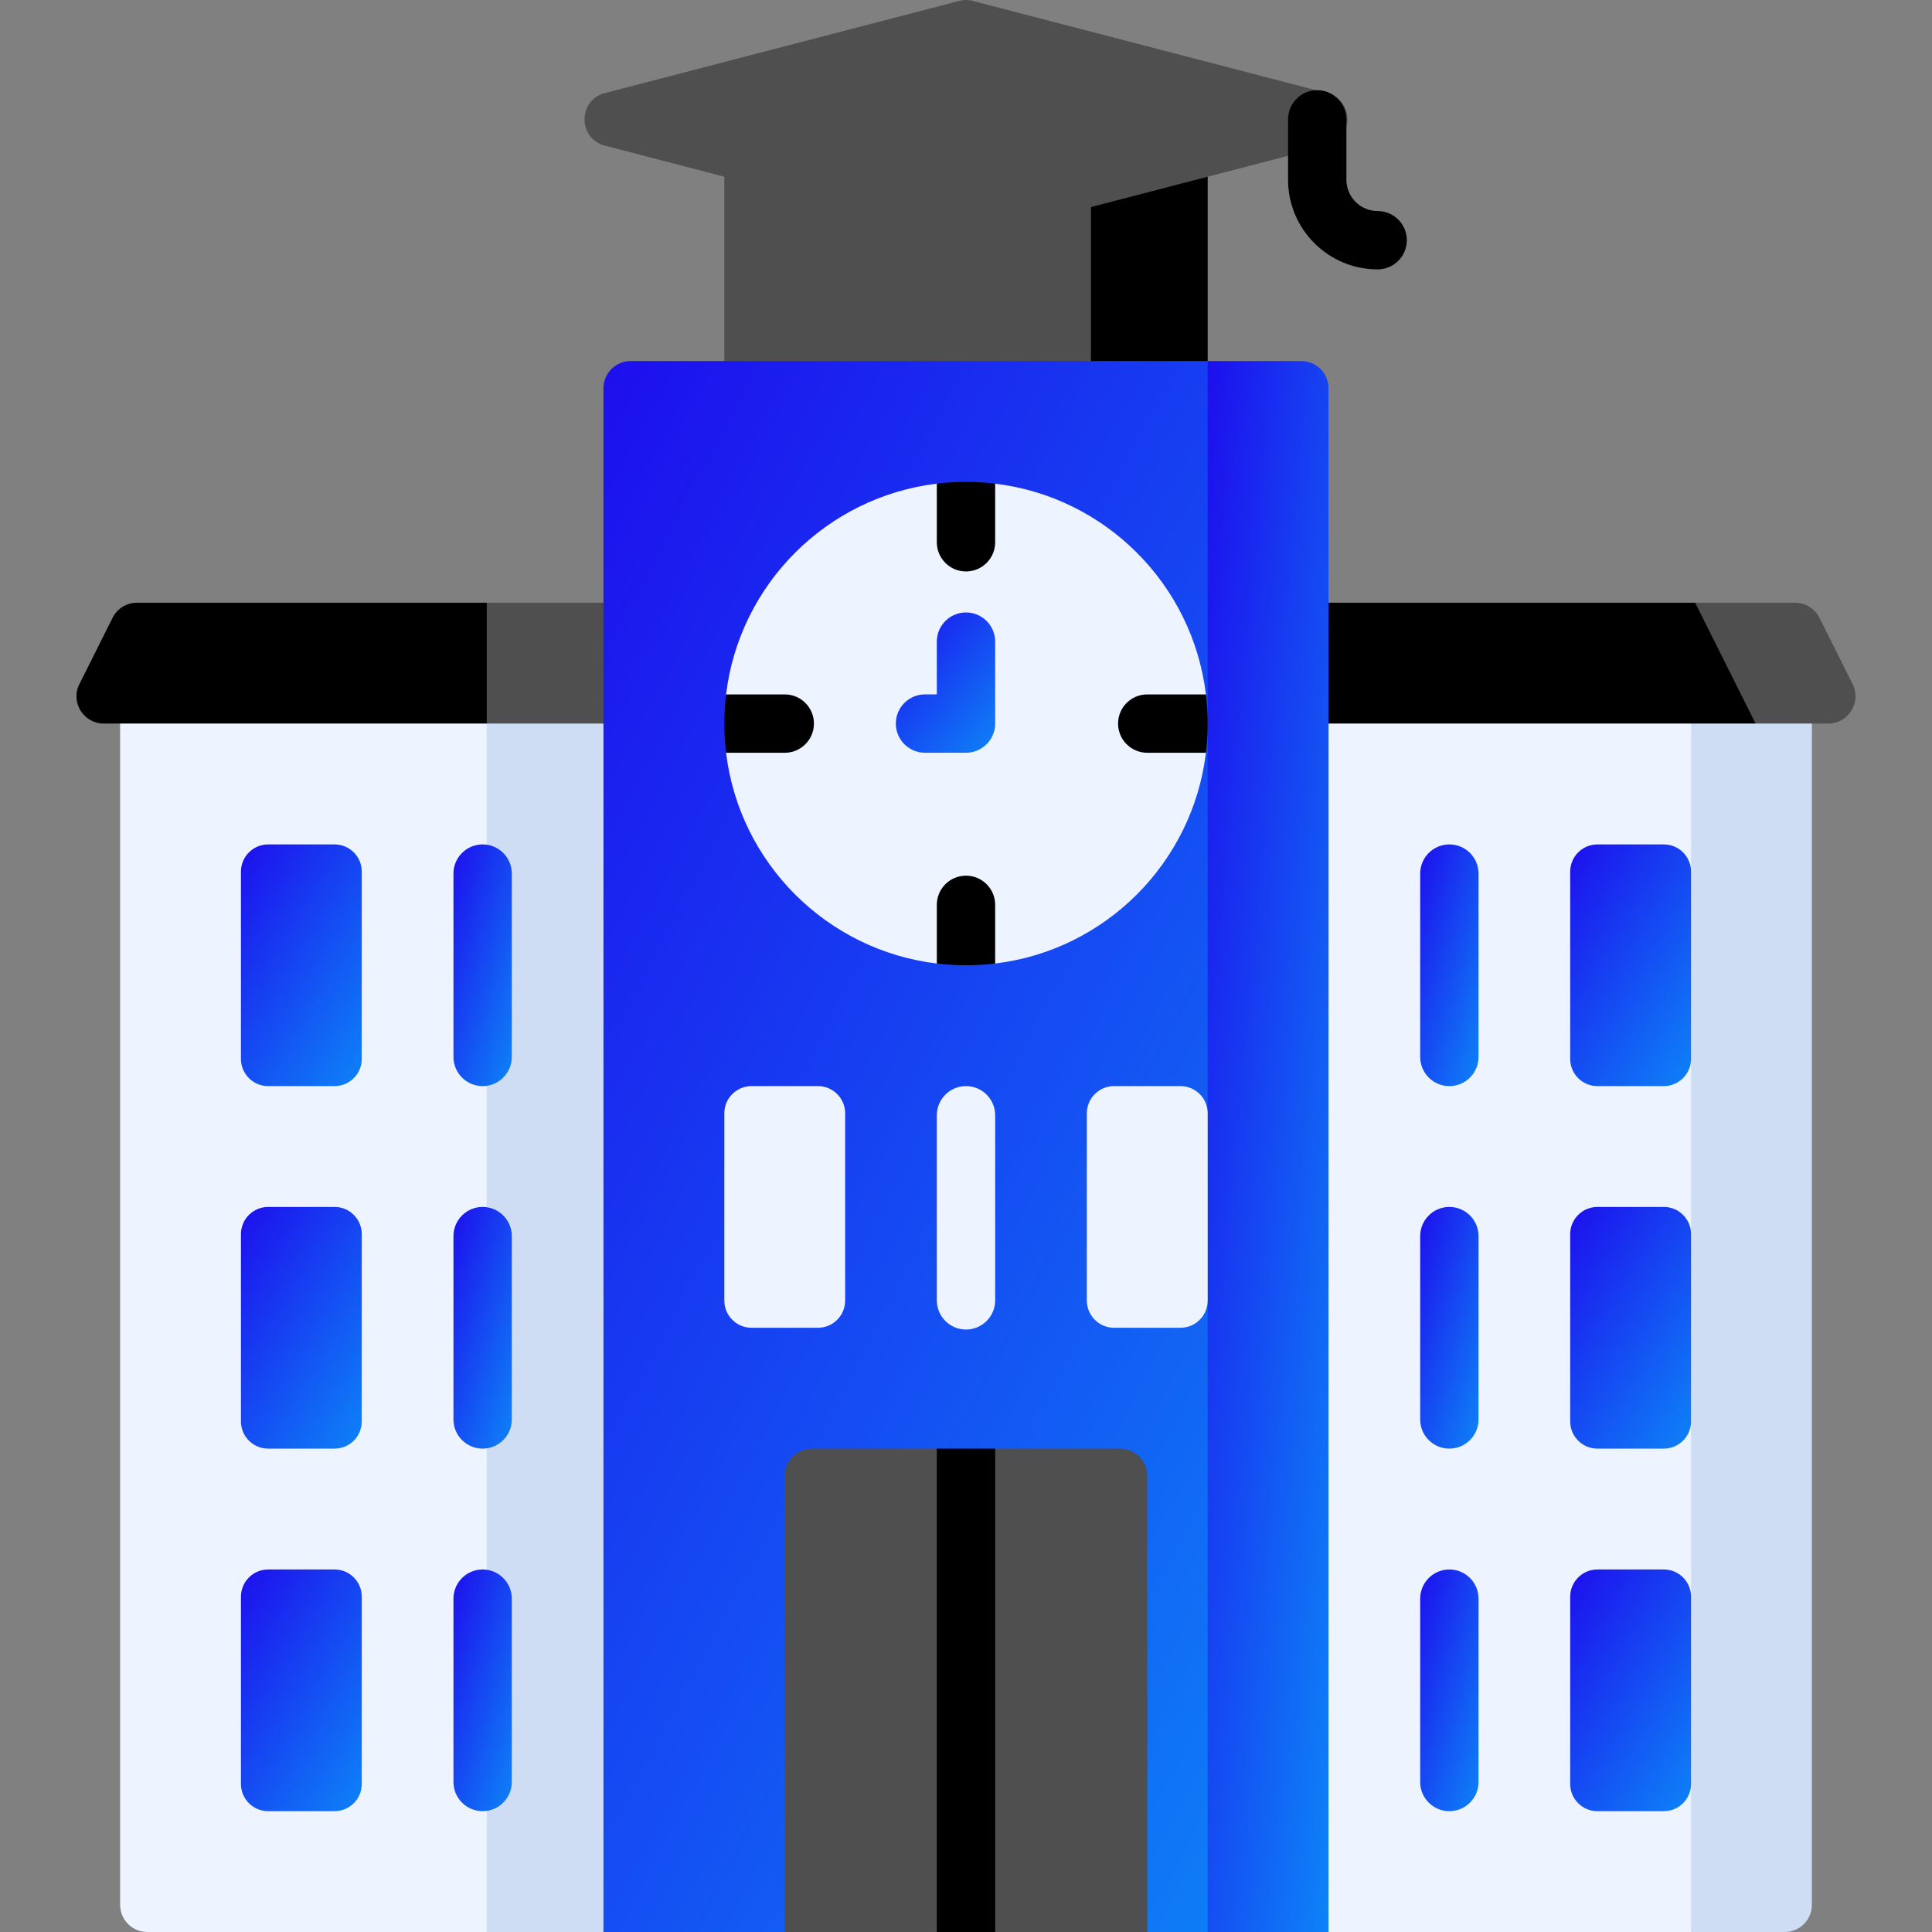 <svg width="114" height="114" viewBox="0 0 114 114" fill="none" xmlns="http://www.w3.org/2000/svg">
<rect x="0" y="0" width="114" height="114" fill="#808080" stroke="none"/>
<path d="M78.391 114H99.782L104.617 111.704V40.4H78.391L76.096 78.452L78.391 114Z" fill="#EDF3FF"/>
<path d="M99.782 42.696V114H105.306C106.193 114 106.913 113.281 106.913 112.393V42.696L103.591 40.4L99.782 42.696Z" fill="#CEDDF4"/>
<path d="M33.313 111.704L28.722 114H8.694C7.806 114 7.087 113.28 7.087 112.393V40.4H33.313V111.704Z" fill="#EDF3FF"/>
<path d="M28.722 42.696V114H35.608L37.904 78.348L35.608 42.696L32.165 40.4L28.722 42.696Z" fill="#CEDDF4"/>
<path d="M33.313 40.399L28.722 42.695H6.122C4.927 42.695 4.15 41.438 4.684 40.369L6.643 36.453C6.915 35.908 7.471 35.565 8.08 35.565H28.722L33.313 37.86V40.399Z" fill="black"/>
<path d="M28.722 35.565V42.695H35.608L37.904 39.13L35.608 35.565H28.722Z" fill="#4F4F4F"/>
<path d="M78.391 42.695H103.592L105.887 40.399L104.617 37.86L100.026 35.565H78.391L76.096 39.13L78.391 42.695Z" fill="black"/>
<path d="M105.92 35.565H100.026L103.592 42.695H107.878C109.073 42.695 109.85 41.438 109.315 40.369L107.357 36.453C107.085 35.908 106.528 35.565 105.92 35.565Z" fill="#4F4F4F"/>
<path d="M68.966 23.599H42.739V7.043H64.374L68.966 9.339V23.599Z" fill="#4F4F4F"/>
<path d="M64.374 7.043V21.304L67.817 23.599L71.261 21.304V7.043H64.374Z" fill="black"/>
<path d="M76.095 111.704L71.26 114H67.694L57 111.704L46.305 114H35.608V22.912C35.608 22.024 36.328 21.305 37.215 21.305H71.261L76.096 23.6V111.704H76.095Z" fill="url(#paint0_linear_20_2486)"/>
<path d="M71.261 21.305V114H78.391V22.912C78.391 22.024 77.672 21.305 76.784 21.305H71.261Z" fill="url(#paint1_linear_20_2486)"/>
<path d="M68.964 42.697C68.964 43.281 71.225 43.854 71.156 44.419C70.373 50.918 65.22 56.071 58.721 56.854C58.157 56.923 57.583 54.662 57 54.662C56.417 54.662 55.843 56.923 55.278 56.854C48.779 56.071 43.626 50.918 42.843 44.419C42.774 43.854 45.035 43.28 45.035 42.697C45.035 42.114 42.774 41.54 42.843 40.976C43.624 34.477 48.777 29.322 55.278 28.539C55.843 28.47 56.417 30.731 57 30.731C57.583 30.731 58.157 28.47 58.721 28.539C65.222 29.322 70.376 34.477 71.156 40.976C71.225 41.54 68.964 42.114 68.964 42.697Z" fill="#EDF3FF"/>
<path d="M19.741 64.087H15.824C14.936 64.087 14.217 63.368 14.217 62.48V51.433C14.217 50.546 14.936 49.826 15.824 49.826H19.741C20.628 49.826 21.347 50.546 21.347 51.433V62.48C21.347 63.368 20.628 64.087 19.741 64.087Z" fill="url(#paint2_linear_20_2486)"/>
<path d="M19.741 85.478H15.824C14.936 85.478 14.217 84.758 14.217 83.871V72.824C14.217 71.936 14.936 71.217 15.824 71.217H19.741C20.628 71.217 21.347 71.936 21.347 72.824V83.871C21.347 84.758 20.628 85.478 19.741 85.478Z" fill="url(#paint3_linear_20_2486)"/>
<path d="M19.741 106.87H15.824C14.936 106.87 14.217 106.151 14.217 105.263V94.216C14.217 93.329 14.936 92.609 15.824 92.609H19.741C20.628 92.609 21.347 93.329 21.347 94.216V105.263C21.347 106.151 20.628 106.87 19.741 106.87Z" fill="url(#paint4_linear_20_2486)"/>
<path d="M94.258 64.087H98.175C99.062 64.087 99.782 63.368 99.782 62.48V51.433C99.782 50.546 99.062 49.826 98.175 49.826H94.258C93.371 49.826 92.651 50.546 92.651 51.433V62.48C92.651 63.368 93.371 64.087 94.258 64.087Z" fill="url(#paint5_linear_20_2486)"/>
<path d="M94.258 85.478H98.175C99.062 85.478 99.782 84.758 99.782 83.871V72.824C99.782 71.936 99.062 71.217 98.175 71.217H94.258C93.371 71.217 92.651 71.936 92.651 72.824V83.871C92.651 84.758 93.371 85.478 94.258 85.478Z" fill="url(#paint6_linear_20_2486)"/>
<path d="M94.258 106.87H98.175C99.062 106.87 99.782 106.151 99.782 105.263V94.216C99.782 93.329 99.062 92.609 98.175 92.609H94.258C93.371 92.609 92.651 93.329 92.651 94.216V105.263C92.651 106.151 93.371 106.87 94.258 106.87Z" fill="url(#paint7_linear_20_2486)"/>
<path d="M67.695 87.085V114H58.721L57 111.705L55.278 114H46.305V87.085C46.305 86.198 47.024 85.478 47.912 85.478H55.278L57.243 87.774L58.721 85.478H66.088C66.975 85.478 67.695 86.198 67.695 87.085Z" fill="#4F4F4F"/>
<path d="M44.346 78.347H48.263C49.15 78.347 49.87 77.627 49.87 76.74V65.693C49.87 64.805 49.15 64.086 48.263 64.086H44.346C43.459 64.086 42.739 64.805 42.739 65.693V76.74C42.739 77.627 43.459 78.347 44.346 78.347Z" fill="#EDF3FF"/>
<path d="M65.737 78.347H69.654C70.541 78.347 71.261 77.627 71.261 76.74V65.693C71.261 64.805 70.541 64.086 69.654 64.086H65.737C64.849 64.086 64.13 64.805 64.13 65.693V76.74C64.13 77.627 64.849 78.347 65.737 78.347Z" fill="#EDF3FF"/>
<path d="M58.721 28.537V31.998C58.721 32.949 57.95 33.72 57 33.72C56.049 33.72 55.278 32.949 55.278 31.998V28.537C55.843 28.468 56.417 28.434 57 28.434C57.583 28.434 58.157 28.468 58.721 28.537Z" fill="black"/>
<path d="M58.721 53.392V56.853C58.157 56.922 57.583 56.956 57 56.956C56.416 56.956 55.843 56.922 55.278 56.853V53.392C55.278 52.441 56.049 51.67 57 51.67C57.95 51.67 58.721 52.441 58.721 53.392Z" fill="black"/>
<path d="M71.259 42.696C71.259 43.279 71.225 43.853 71.156 44.418H67.694C66.744 44.418 65.973 43.647 65.973 42.696C65.973 41.743 66.744 40.975 67.694 40.975H71.156C71.225 41.539 71.259 42.113 71.259 42.696Z" fill="black"/>
<path d="M48.027 42.696C48.027 43.647 47.255 44.418 46.305 44.418H42.843C42.775 43.853 42.74 43.279 42.74 42.696C42.74 42.113 42.775 41.539 42.843 40.975H46.305C47.255 40.975 48.027 41.743 48.027 42.696Z" fill="black"/>
<path d="M56.999 44.417H54.582C53.631 44.417 52.86 43.646 52.86 42.695C52.86 41.744 53.631 40.973 54.582 40.973H55.278V37.86C55.278 36.91 56.049 36.139 56.999 36.139C57.95 36.139 58.721 36.91 58.721 37.86V42.695C58.721 43.646 57.95 44.417 56.999 44.417Z" fill="url(#paint8_linear_20_2486)"/>
<path d="M28.478 64.087C27.528 64.087 26.757 63.316 26.757 62.365V51.548C26.757 50.597 27.528 49.826 28.478 49.826C29.429 49.826 30.2 50.597 30.2 51.548V62.365C30.2 63.316 29.429 64.087 28.478 64.087Z" fill="url(#paint9_linear_20_2486)"/>
<path d="M28.478 85.478C27.528 85.478 26.757 84.707 26.757 83.756V72.938C26.757 71.988 27.528 71.217 28.478 71.217C29.429 71.217 30.2 71.988 30.2 72.938V83.756C30.2 84.707 29.429 85.478 28.478 85.478Z" fill="url(#paint10_linear_20_2486)"/>
<path d="M28.478 106.87C27.528 106.87 26.757 106.099 26.757 105.148V94.331C26.757 93.38 27.528 92.609 28.478 92.609C29.429 92.609 30.2 93.38 30.2 94.331V105.148C30.2 106.099 29.429 106.87 28.478 106.87Z" fill="url(#paint11_linear_20_2486)"/>
<path d="M85.521 64.087C84.57 64.087 83.8 63.316 83.8 62.365V51.548C83.8 50.597 84.57 49.826 85.521 49.826C86.472 49.826 87.243 50.597 87.243 51.548V62.365C87.243 63.316 86.472 64.087 85.521 64.087Z" fill="url(#paint12_linear_20_2486)"/>
<path d="M85.521 85.478C84.57 85.478 83.8 84.707 83.8 83.756V72.938C83.8 71.988 84.57 71.217 85.521 71.217C86.472 71.217 87.243 71.988 87.243 72.938V83.756C87.243 84.707 86.472 85.478 85.521 85.478Z" fill="url(#paint13_linear_20_2486)"/>
<path d="M85.521 106.87C84.57 106.87 83.8 106.099 83.8 105.148V94.331C83.8 93.38 84.57 92.609 85.521 92.609C86.472 92.609 87.243 93.38 87.243 94.331V105.148C87.243 106.099 86.472 106.87 85.521 106.87Z" fill="url(#paint14_linear_20_2486)"/>
<path d="M55.278 85.478H58.721V114H55.278V85.478Z" fill="black"/>
<path d="M56.492 0.082L35.591 5.519C34.126 6.007 34.126 8.079 35.591 8.568L56.492 14.004C56.822 14.114 57.178 14.114 57.508 14.004L78.409 8.568C79.874 8.079 79.874 6.007 78.409 5.519L57.508 0.082C57.178 -0.027 56.822 -0.027 56.492 0.082Z" fill="#4F4F4F"/>
<path d="M81.29 15.896C78.375 15.896 76.003 13.524 76.003 10.609V7.044C76.003 6.093 76.774 5.322 77.725 5.322C78.675 5.322 79.446 6.093 79.446 7.044V10.609C79.446 11.625 80.273 12.453 81.29 12.453C82.24 12.453 83.011 13.223 83.011 14.174C83.011 15.125 82.241 15.896 81.29 15.896Z" fill="black"/>
<path d="M57 78.451C56.049 78.451 55.278 77.68 55.278 76.73V65.808C55.278 64.857 56.049 64.086 57 64.086C57.95 64.086 58.721 64.857 58.721 65.808V76.73C58.721 77.68 57.95 78.451 57 78.451Z" fill="#EDF3FF"/>
<defs>
<linearGradient id="paint0_linear_20_2486" x1="21.014" y1="27.35" x2="158.971" y2="100.12" gradientUnits="userSpaceOnUse">
<stop stop-color="#1F00EC"/>
<stop offset="1" stop-color="#00E5FF"/>
</linearGradient>
<linearGradient id="paint1_linear_20_2486" x1="68.69" y1="27.35" x2="99.481" y2="30.21" gradientUnits="userSpaceOnUse">
<stop stop-color="#1F00EC"/>
<stop offset="1" stop-color="#00E5FF"/>
</linearGradient>
<linearGradient id="paint2_linear_20_2486" x1="11.646" y1="50.756" x2="34.405" y2="64.499" gradientUnits="userSpaceOnUse">
<stop stop-color="#1F00EC"/>
<stop offset="1" stop-color="#00E5FF"/>
</linearGradient>
<linearGradient id="paint3_linear_20_2486" x1="11.646" y1="72.147" x2="34.405" y2="85.89" gradientUnits="userSpaceOnUse">
<stop stop-color="#1F00EC"/>
<stop offset="1" stop-color="#00E5FF"/>
</linearGradient>
<linearGradient id="paint4_linear_20_2486" x1="11.646" y1="93.539" x2="34.405" y2="107.282" gradientUnits="userSpaceOnUse">
<stop stop-color="#1F00EC"/>
<stop offset="1" stop-color="#00E5FF"/>
</linearGradient>
<linearGradient id="paint5_linear_20_2486" x1="90.081" y1="50.756" x2="112.84" y2="64.499" gradientUnits="userSpaceOnUse">
<stop stop-color="#1F00EC"/>
<stop offset="1" stop-color="#00E5FF"/>
</linearGradient>
<linearGradient id="paint6_linear_20_2486" x1="90.081" y1="72.147" x2="112.84" y2="85.89" gradientUnits="userSpaceOnUse">
<stop stop-color="#1F00EC"/>
<stop offset="1" stop-color="#00E5FF"/>
</linearGradient>
<linearGradient id="paint7_linear_20_2486" x1="90.081" y1="93.539" x2="112.84" y2="107.282" gradientUnits="userSpaceOnUse">
<stop stop-color="#1F00EC"/>
<stop offset="1" stop-color="#00E5FF"/>
</linearGradient>
<linearGradient id="paint8_linear_20_2486" x1="50.748" y1="36.678" x2="65.494" y2="49.286" gradientUnits="userSpaceOnUse">
<stop stop-color="#1F00EC"/>
<stop offset="1" stop-color="#00E5FF"/>
</linearGradient>
<linearGradient id="paint9_linear_20_2486" x1="25.516" y1="50.756" x2="39.337" y2="54.786" gradientUnits="userSpaceOnUse">
<stop stop-color="#1F00EC"/>
<stop offset="1" stop-color="#00E5FF"/>
</linearGradient>
<linearGradient id="paint10_linear_20_2486" x1="25.516" y1="72.147" x2="39.337" y2="76.177" gradientUnits="userSpaceOnUse">
<stop stop-color="#1F00EC"/>
<stop offset="1" stop-color="#00E5FF"/>
</linearGradient>
<linearGradient id="paint11_linear_20_2486" x1="25.516" y1="93.539" x2="39.337" y2="97.57" gradientUnits="userSpaceOnUse">
<stop stop-color="#1F00EC"/>
<stop offset="1" stop-color="#00E5FF"/>
</linearGradient>
<linearGradient id="paint12_linear_20_2486" x1="82.558" y1="50.756" x2="96.38" y2="54.786" gradientUnits="userSpaceOnUse">
<stop stop-color="#1F00EC"/>
<stop offset="1" stop-color="#00E5FF"/>
</linearGradient>
<linearGradient id="paint13_linear_20_2486" x1="82.558" y1="72.147" x2="96.38" y2="76.177" gradientUnits="userSpaceOnUse">
<stop stop-color="#1F00EC"/>
<stop offset="1" stop-color="#00E5FF"/>
</linearGradient>
<linearGradient id="paint14_linear_20_2486" x1="82.558" y1="93.539" x2="96.38" y2="97.57" gradientUnits="userSpaceOnUse">
<stop stop-color="#1F00EC"/>
<stop offset="1" stop-color="#00E5FF"/>
</linearGradient>
</defs>
</svg>
